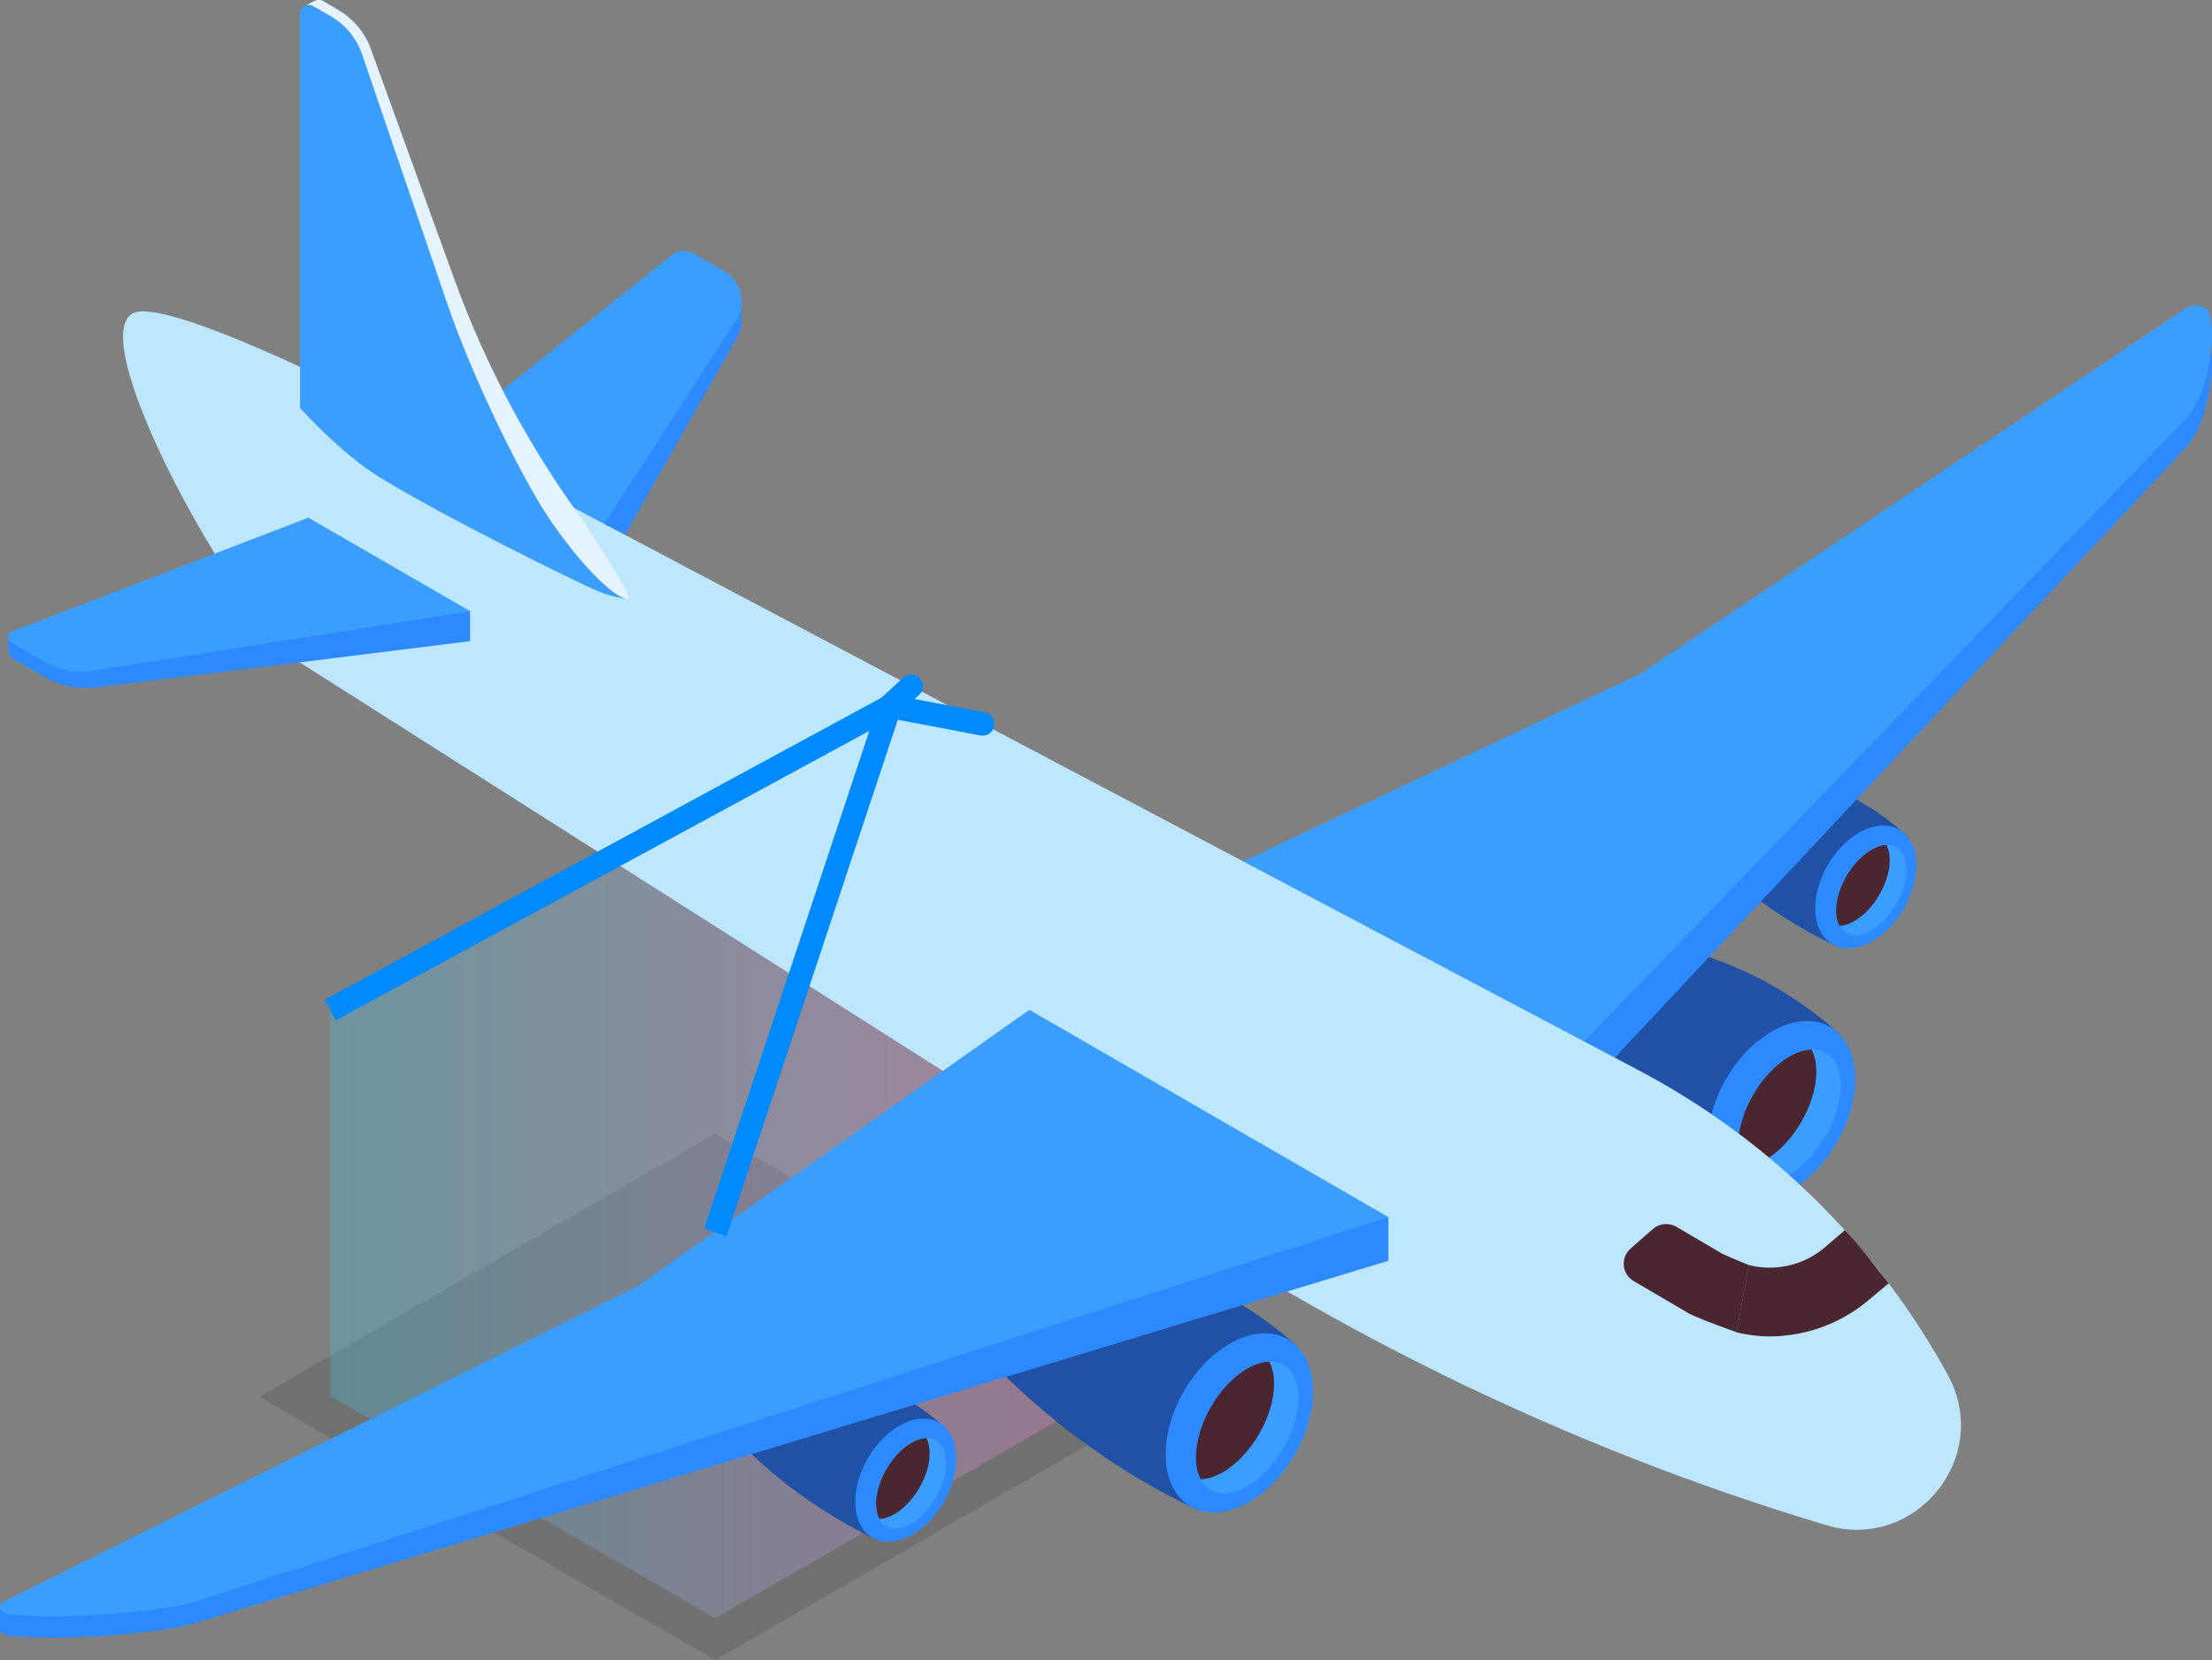 <?xml version="1.0" encoding="UTF-8"?><svg xmlns="http://www.w3.org/2000/svg" xmlns:xlink="http://www.w3.org/1999/xlink" viewBox="0 0 128.7 96.58"><rect x="0" y="0" width="128.7" height="96.58" fill="#808080" stroke="none"/><defs><style>.cls-1{fill:#f9bb58;}.cls-2{fill:#399eff;}.cls-3{isolation:isolate;}.cls-4{fill:#008afc;}.cls-5{fill:#2c89ff;}.cls-6{fill:#2051a4;}.cls-7{opacity:.12;}.cls-8{mix-blend-mode:hue;opacity:.3;}.cls-9{fill:#bde6ff;}.cls-10{fill:#e3f3ff;}.cls-11{fill:url(#_名称未設定グラデーション_3);}.cls-12{fill:#4a2730;}.cls-13{fill:url(#linear-gradient);}</style><linearGradient id="_名称未設定グラデーション_3" x1="19.21" y1="69.98" x2="64.02" y2="69.98" gradientUnits="userSpaceOnUse"><stop offset="0" stop-color="#42c6e5"/><stop offset="1" stop-color="#ff8adc"/></linearGradient><linearGradient id="linear-gradient" x1="109.3" y1="73.91" x2="109" y2="74.39" gradientUnits="userSpaceOnUse"><stop offset="0" stop-color="#e4defa"/><stop offset="1" stop-color="#1736d2"/></linearGradient></defs><g class="cls-3"><g id="_レイヤー_2"><g id="content"><g><g><polygon class="cls-7" points="68.14 81.26 41.61 96.58 15.09 81.26 41.61 65.95 68.14 81.26"/><g class="cls-8"><polygon class="cls-11" points="41.61 45.82 19.21 58.76 19.21 81.21 41.61 94.14 64.02 81.21 64.02 58.76 41.61 45.82"/></g><path class="cls-1" d="M64.92,58.72v.06s0-.04,0-.06h0Z"/></g><g><g><path class="cls-6" d="M69.65,87.84c-4.3-2.04-8.21-4.81-11.56-8.18l-2.15-2.17,7.93-4.86,3.24,.97c3.09,.93,5.93,2.53,8.33,4.69l-5.78,9.55Z"/><path class="cls-5" d="M76.38,80.64c.16,2.63-1.63,5.72-3.99,6.9-2.36,1.18-4.4,.01-4.56-2.61-.16-2.63,1.63-5.72,3.99-6.9,2.36-1.18,4.4-.01,4.56,2.61Z"/><g><ellipse class="cls-2" cx="72.56" cy="83.04" rx="4.21" ry="2.43" transform="translate(-35.72 103.93) rotate(-59.77)"/><path class="cls-12" d="M72.57,79.62c-1.65,.95-2.99,3.26-2.99,5.16,0,.52,.1,.94,.28,1.28,.39-.01,.82-.14,1.28-.4,1.65-.95,2.99-3.26,2.99-5.16,0-.52-.1-.94-.28-1.28-.39,.01-.82,.14-1.28,.4Z"/></g></g><g><path class="cls-6" d="M51.02,89.59c-2.95-1.4-5.63-3.3-7.93-5.61l-1.48-1.49,5.44-3.33,2.22,.67c2.12,.64,4.07,1.73,5.71,3.22l-3.96,6.55Z"/><ellipse class="cls-5" cx="52.7" cy="86.12" rx="3.87" ry="2.55" transform="translate(-48.24 88.29) rotate(-59.77)"/><g><path class="cls-2" d="M55.05,85.12c0,1.3-.92,2.88-2.05,3.54-1.13,.65-2.05,.13-2.05-1.17s.92-2.88,2.05-3.54,2.05-.13,2.05,1.17Z"/><path class="cls-12" d="M53.02,83.95c-1.13,.65-2.05,2.24-2.05,3.54,0,.35,.07,.65,.19,.88,.27,0,.56-.1,.88-.28,1.13-.65,2.05-2.24,2.05-3.54,0-.35-.07-.65-.19-.88-.27,0-.56,.1-.88,.28Z"/></g></g><g><path class="cls-6" d="M106.88,55.07c-2.95-1.4-5.63-3.3-7.93-5.61l-1.48-1.49,5.44-3.33,2.22,.67c2.12,.64,4.07,1.73,5.71,3.22l-3.97,6.55Z"/><path class="cls-5" d="M111.49,50.13c.11,1.8-1.12,3.92-2.74,4.73s-3.02,0-3.13-1.79c-.11-1.8,1.12-3.92,2.74-4.73s3.02,0,3.13,1.79Z"/><g><path class="cls-2" d="M110.92,50.6c0,1.3-.92,2.88-2.05,3.54s-2.05,.13-2.05-1.17,.92-2.88,2.05-3.54c1.13-.65,2.05-.13,2.05,1.17Z"/><path class="cls-12" d="M108.88,49.44c-1.13,.65-2.05,2.24-2.05,3.54,0,.35,.07,.65,.19,.88,.27,0,.56-.1,.88-.28,1.13-.65,2.05-2.24,2.05-3.54,0-.35-.07-.65-.19-.88-.27,0-.56,.1-.88,.28Z"/></g></g><g><path class="cls-6" d="M101.21,69.68c-4.3-2.04-8.21-4.81-11.56-8.18l-2.15-2.17,7.93-4.86,3.24,.97c3.09,.93,5.93,2.53,8.33,4.69l-5.78,9.55Z"/><path class="cls-5" d="M107.93,62.47c.16,2.63-1.63,5.72-3.99,6.9-2.36,1.18-4.4,.01-4.56-2.61-.16-2.63,1.63-5.72,3.99-6.9,2.36-1.18,4.4-.01,4.56,2.61Z"/><g><path class="cls-2" d="M107.1,63.16c0,1.9-1.34,4.21-2.99,5.16-1.65,.95-2.99,.19-2.99-1.71s1.34-4.21,2.99-5.16c1.65-.95,2.99-.19,2.99,1.71Z"/><path class="cls-12" d="M104.12,61.46c-1.65,.95-2.99,3.26-2.99,5.16,0,.52,.1,.94,.28,1.28,.39-.01,.82-.14,1.28-.4,1.65-.95,2.99-3.26,2.99-5.16,0-.52-.1-.94-.28-1.28-.39,.01-.82,.14-1.28,.4Z"/></g></g><path class="cls-5" d="M39.08,15.94l-13.83,11.03,9.37,7.21,8.21-14.45c.24-.36,.34-.77,.32-1.17-.02-.68,0-1.02,0-1.02l-2.81-1.69c-.4-.23-.9-.19-1.27,.1Z"/><path class="cls-2" d="M39.08,14.85l-13.83,11.03,9.37,5.44,8.21-12.68c.63-.98,.31-2.29-.7-2.87l-1.79-1.02c-.4-.23-.9-.19-1.27,.1Z"/><path class="cls-5" d="M67.59,54.03l20.89,13.35L127.22,26c1.1-1.18,1.65-4.16,1.43-5.49l-.11-.66c-.07-.39-.91-.54-1.35-.25l-31.77,21.28-27.82,13.14Z"/><path class="cls-2" d="M67.59,52.35l20.89,12.06L127.22,24.33c1.1-1.18,1.65-4.16,1.43-5.49l-.11-.66c-.07-.39-.91-.54-1.35-.25l-31.77,21.28-27.82,13.14Z"/><path class="cls-9" d="M113.33,79.99c2.61,4.77-1.88,10.3-7.08,8.74-15.21-4.56-29.56-11.58-42.5-20.78L17.46,38.55c-3.68-2.62-12.59-18.7-9.75-20.31,1.83-1.04,13.47,4.86,15.25,5.8L95.35,62.27c7.6,4.01,13.85,10.18,17.98,17.72Z"/><path class="cls-2" d="M17.46,23.74V.79c0-.39,.42-.63,.76-.44l1.03,.59c.86,.5,1.51,1.28,1.84,2.22l5.96,16.94c.92,2.6,2.11,5.1,3.57,7.44l5.95,7.31s-.81-.05-1.79-.46c-1.13-.48-8.89-4.28-12.7-6.63-2.27-1.4-4.62-4.02-4.62-4.02Z"/><path class="cls-10" d="M18.86,.09l.92,.55c.81,.5,1.46,1.27,1.79,2.19l4.87,13.43c1.78,4.9,4.23,9.53,7.29,13.76,0,0,2.84,4.21,2.84,4.76v.08c-.88,0-3.04-2.33-4.65-4.74-1.61-2.41-4.42-8.13-5.89-12.43L21.07,3.17c-.32-.94-.97-1.73-1.83-2.23l-.97-.56c-.2-.15-.44-.08-.44-.08l.46-.24c.21-.12,.43-.06,.57,.03Z"/><path class="cls-5" d="M79.31,71.22l-19.42-11.21-22.76,16.06-31.93,15.89L.02,93.41,0,94.92c.17,.13,.38,.25,.7,.27l1.14,.06c2.31,.13,7.48-.19,9.52-.82l69.42-21.08v-2.54l-1.46,.41Z"/><path class="cls-2" d="M59.89,58.75l20.89,12.06L11.35,93.18c-2.04,.63-7.21,.95-9.52,.82l-1.14-.06c-.68-.04-.94-.52-.43-.78l36.86-18.34,22.76-16.06Z"/><g><path class="cls-5" d="M.86,38.41c-.24-.14-.38-.39-.38-.66v-.67l.44,.44,1.66,.96c.86,.5,1.88,.69,2.86,.53l21.91-3.48v1.77s-21.09,2.64-21.97,2.71c-.91,.07-1.92-.11-2.74-.59l-1.77-1.02Z"/><path class="cls-2" d="M.71,36.73l17.23-6.61,9.4,5.43-21.97,3.48c-.95,.15-1.92-.03-2.74-.51l-1.97-1.14c-.27-.15-.23-.55,.05-.66Z"/></g><g><path class="cls-12" d="M101.75,73.6s-1.43-.59-1.51-.64l-2.71-1.59c-.44-.25-.99-.2-1.36,.13l-1.3,1.14c-.6,.53-.51,1.48,.18,1.89l3.12,1.83c.51,.32,2.88,1.15,2.88,1.15l.71-3.92Z"/><path class="cls-12" d="M107.34,71.57l-1.31,1.12c-1.22,.96-2.8,1.28-4.28,.91l-.71,3.92c.63,.14,1.26,.23,1.9,.23,1.97,0,3.94-.65,5.56-1.93l1.39-1.16c-.83-1.04-1.63-2.13-2.55-3.09Z"/></g><path class="cls-13" d="M108.76,73.23c.36,.46,.72,.92,1.08,1.37-.35-.47-.71-.92-1.08-1.37Z"/></g><path class="cls-4" d="M42.26,71.91l-1.29-.43,9.61-28.96-31.04,16.84-.65-1.2,32.56-17.66c.24-.13,.55-.1,.76,.08,.21,.18,.3,.47,.21,.74l-10.15,30.6Z"/><path class="cls-4" d="M57.19,42.8s-.08,0-.13-.01l-5.43-1.03c-.25-.05-.46-.23-.53-.48-.07-.25,0-.51,.19-.69l1.27-1.17c.28-.25,.71-.24,.96,.04,.25,.28,.24,.71-.04,.96l-.27,.25,4.09,.77c.37,.07,.61,.43,.54,.8-.06,.33-.35,.56-.67,.56Z"/></g></g></g></g></svg>